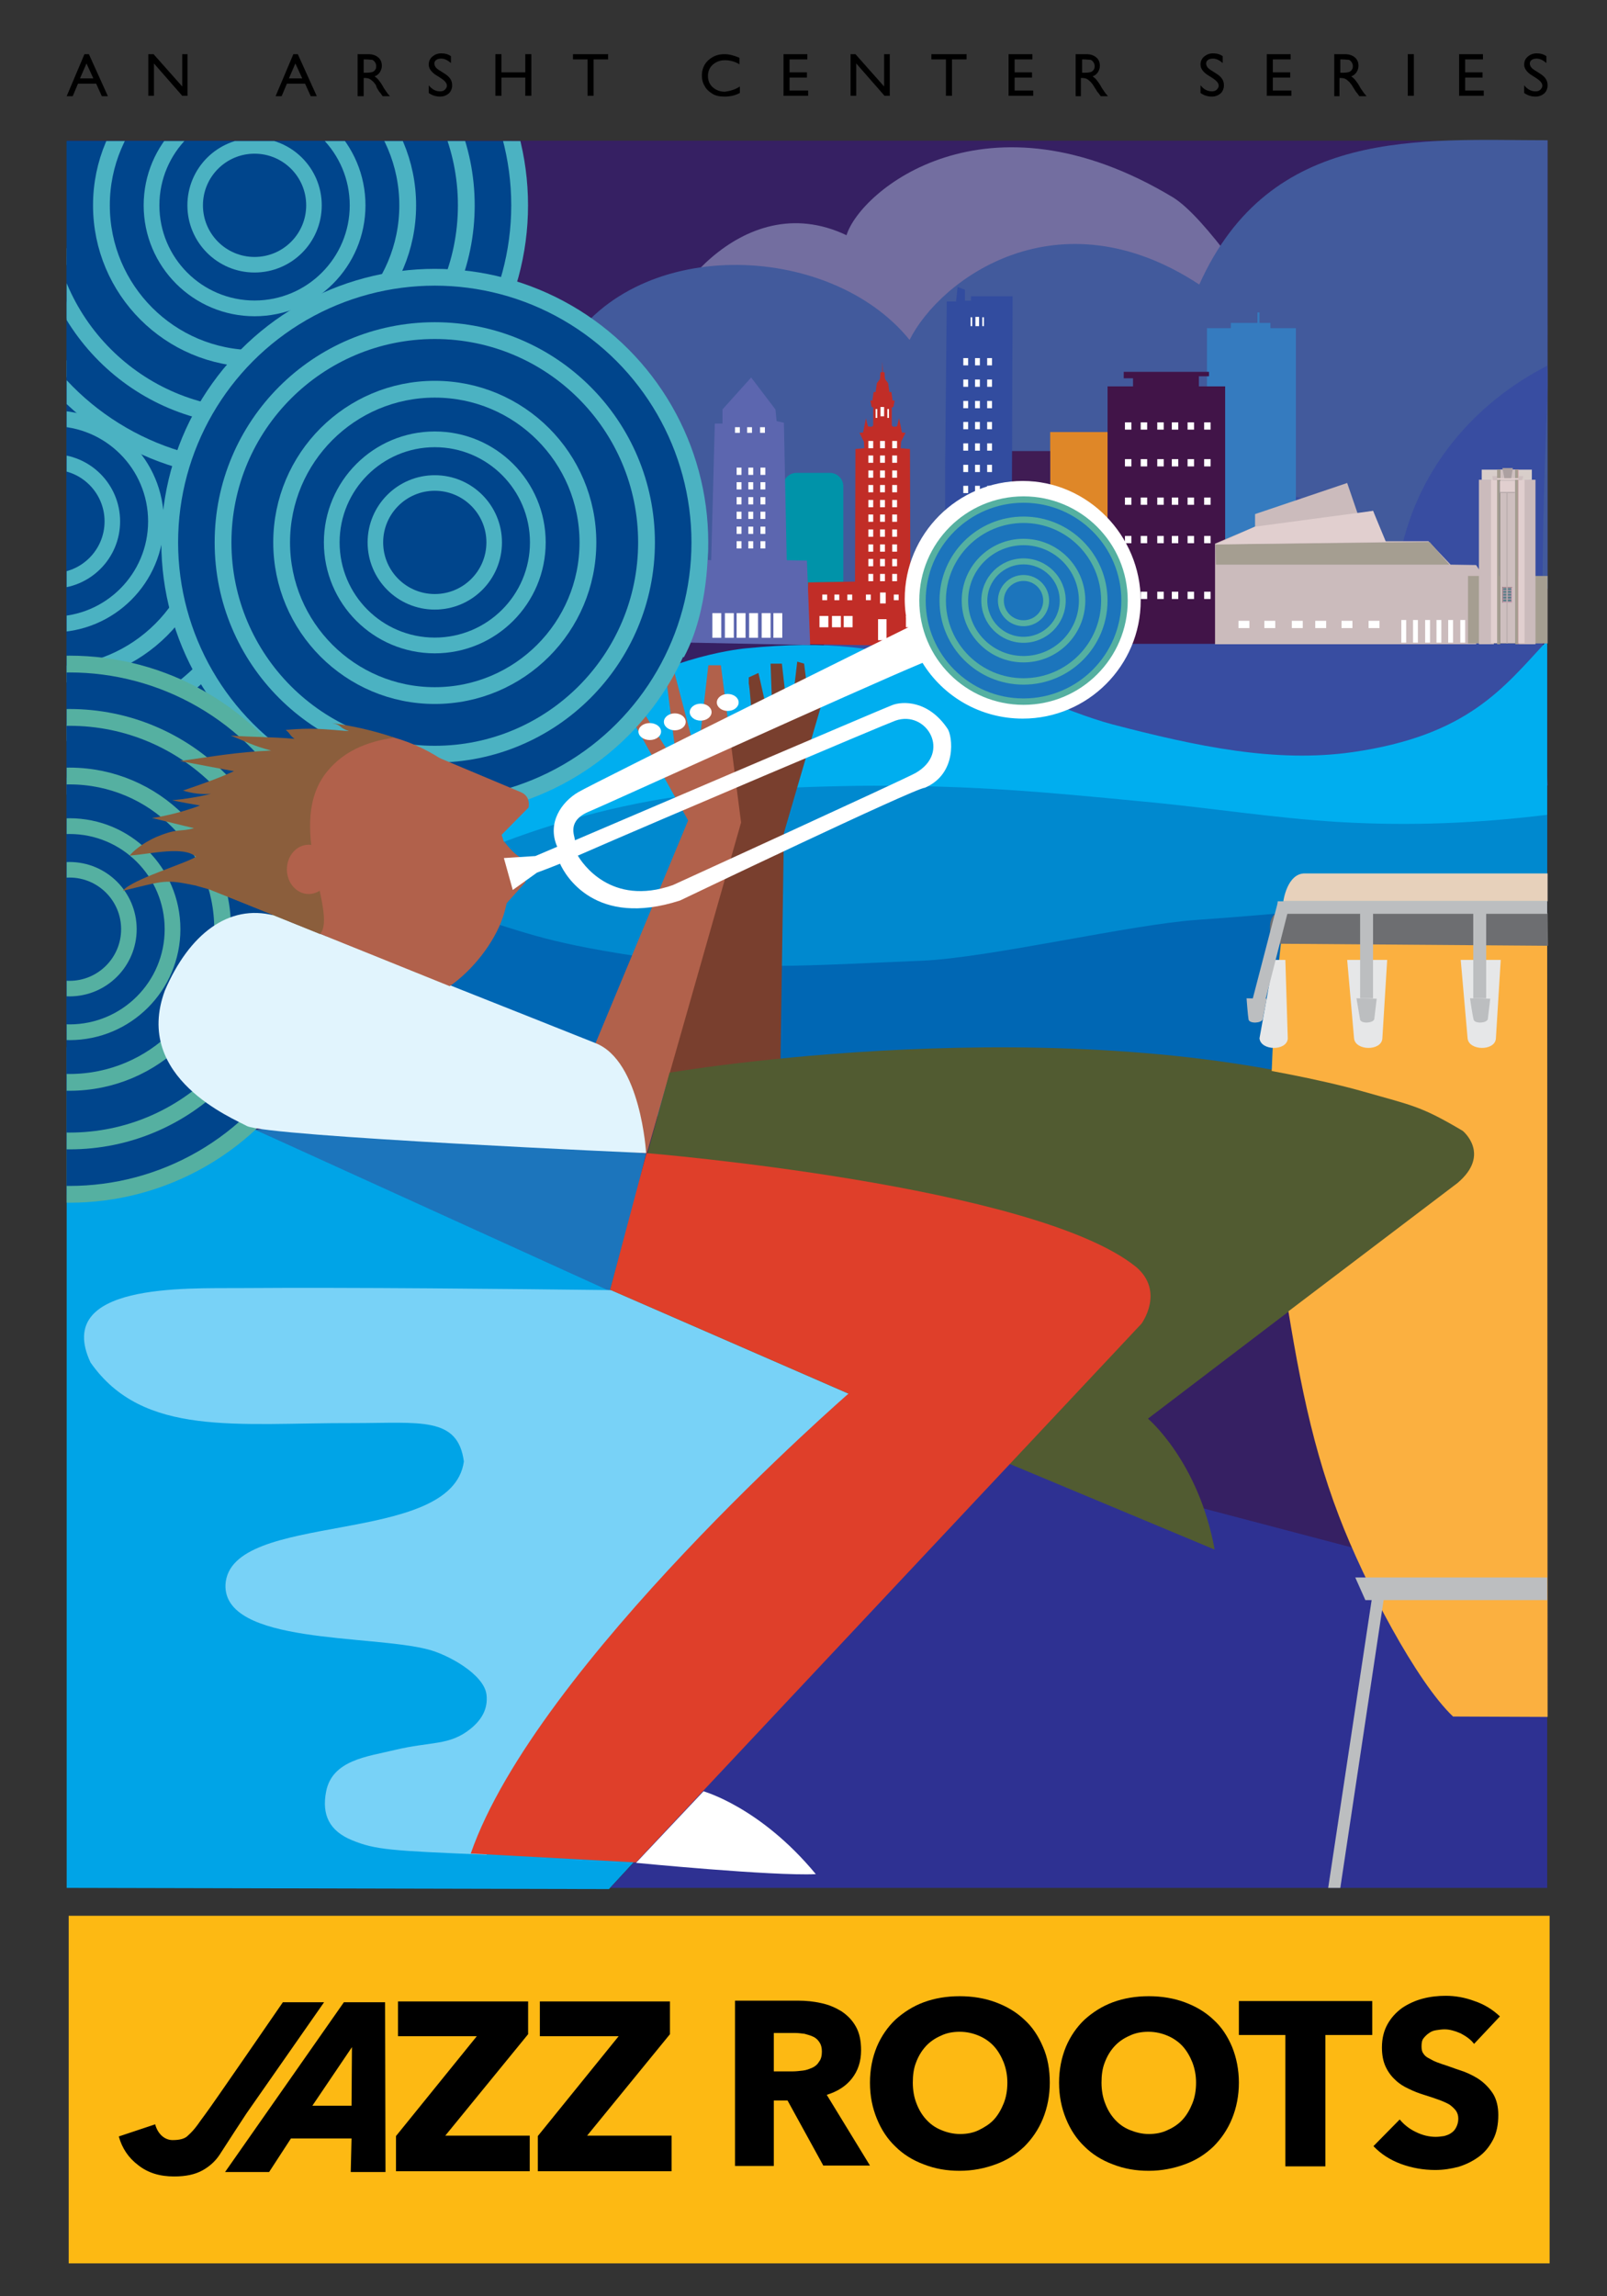 <?xml version="1.0" encoding="utf-8"?>
<!-- Generator: Adobe Illustrator 27.7.0, SVG Export Plug-In . SVG Version: 6.00 Build 0)  -->
<svg version="1.1" xmlns="http://www.w3.org/2000/svg" xmlns:xlink="http://www.w3.org/1999/xlink" x="0px" y="0px"
	 viewBox="0 0 397.7 568.1" style="enable-background:new 0 0 397.7 568.1;" xml:space="preserve">
<rect x="0" y="0" width="397.7" height="568.1" fill="#333333" stroke="none"/>
<style type="text/css">
	.st0{fill:#FDB913;}
	.st1{fill:#362063;}
	.st2{fill:#736EA0;}
	.st3{fill:#425A9C;}
	.st4{fill:#384DA1;}
	.st5{fill:#00AEEF;}
	.st6{fill:#0089CF;}
	.st7{fill:#0067B4;}
	.st8{fill:#00A4E7;}
	.st9{fill:#793F2E;}
	.st10{fill:#2E3192;}
	.st11{fill:#1C75BC;}
	.st12{fill:#FFFFFF;}
	.st13{fill:#78D2F7;}
	.st14{fill:#B1614B;}
	.st15{fill:#515B31;}
	.st16{fill:#DF3F2A;}
	.st17{clip-path:url(#SVGID_00000068658331768073477230000014439434765650717837_);}
	.st18{fill:#00458C;stroke:#4BB2C2;stroke-width:4.154;stroke-miterlimit:10;}
	.st19{fill:#00458C;stroke:#4BB2C2;stroke-width:3.894;stroke-miterlimit:10;}
	.st20{fill:#00458C;stroke:#4BB2C2;stroke-width:3.849;stroke-miterlimit:10;}
	.st21{fill:#00458C;stroke:#55B0A1;stroke-width:4.154;stroke-miterlimit:10;}
	.st22{fill:#00458C;stroke:#55B0A1;stroke-width:3.894;stroke-miterlimit:10;}
	.st23{fill:#00458C;stroke:#55B0A1;stroke-width:3.849;stroke-miterlimit:10;}
	.st24{fill:#E1F4FD;}
	.st25{fill:#8B5E3C;}
	.st26{fill:#0093A9;}
	.st27{fill:#357BBF;}
	.st28{fill:#DF8728;}
	.st29{fill:#401C54;}
	.st30{fill:#324C9F;}
	.st31{fill:#411448;}
	.st32{fill:#CBBBBC;}
	.st33{fill:#A59E91;}
	.st34{fill:#E1CFCF;}
	.st35{fill:#C12D27;}
	.st36{fill:#D8CECA;}
	.st37{fill:#CEBFBF;}
	.st38{fill:#948E82;}
	.st39{fill:#EB98AA;}
	.st40{fill:#C69CAE;}
	.st41{fill:#5A8089;}
	.st42{fill:#887270;}
	.st43{fill:#BAADAE;}
	.st44{fill:#ACA0A1;}
	.st45{fill:#5C66AF;}
	.st46{fill:#00458C;stroke:#4BB2C2;stroke-width:3.945;stroke-miterlimit:10;}
	.st47{fill:#FBB040;}
	.st48{fill:#6D6E71;}
	.st49{fill:#BCBEC0;}
	.st50{fill:#E6E7E8;}
	.st51{fill:#E7D1BB;}
	.st52{fill:#1C75BC;stroke:#55B0A1;stroke-width:1.584;stroke-miterlimit:10;}
	.st53{fill:#1C75BC;stroke:#55B0A1;stroke-width:1.485;stroke-miterlimit:10;}
	.st54{fill:#1C75BC;stroke:#55B0A1;stroke-width:1.468;stroke-miterlimit:10;}
</style>
<g id="Layer_2">
</g>
<g id="Skyline">
</g>
<g id="Conga">
</g>
<g id="Matte_and_Logo">
	<rect x="17" y="474" class="st0" width="366.5" height="86"/>
	<g>
		<path d="M54.3,533.2c-1,1.5-2.4,2.8-4.2,3.8c-1.8,1-4.1,1.5-7,1.5c-3.6,0-6.5-0.9-8.9-2.8c-2.4-1.8-4-4.2-4.8-7.1l9-3
			c0.3,1.1,0.8,2,1.5,2.7c0.7,0.7,1.7,1.2,2.8,1.2c1.7,0,3.1-0.3,3.9-1.2c1.9-1.7,2.8-3.4,4.2-5.2c1.4-1.8,19.2-27.7,19.2-27.7h10.2
			L61,522.9C61,522.9,55.3,531.6,54.3,533.2z"/>
		<path d="M86.8,537.4l0.2-8.3H72l-5.4,8.3H55.7l29.4-42h10.2l0.1,42H86.8z M87.1,506.5L77.3,521h9.7L87.1,506.5z"/>
		<path d="M98,537.3v-8.8l20-24.7H98.5v-8.6h32.2v8.1l-20.5,25.1h20.9v8.8H98z"/>
		<path d="M133.1,537.3v-8.8l20-24.7h-19.5v-8.6h32.2v8.1l-20.5,25.1h20.9v8.8H133.1z"/>
		<g>
			<path d="M203.8,535.9l-8.9-16.2h-3.4v16.2h-9.6v-40.9h15.6c2,0,3.9,0.2,5.7,0.6c1.9,0.4,3.5,1.1,5,2c1.5,1,2.7,2.2,3.6,3.8
				c0.9,1.6,1.3,3.5,1.3,5.9c0,2.8-0.8,5.1-2.3,7c-1.5,1.9-3.6,3.2-6.2,4l10.7,17.5H203.8z M203.4,507.6c0-1-0.2-1.7-0.6-2.3
				c-0.4-0.6-0.9-1.1-1.6-1.4c-0.6-0.3-1.4-0.5-2.1-0.7c-0.8-0.1-1.6-0.2-2.3-0.2h-5.3v9.5h4.7c0.8,0,1.6-0.1,2.5-0.2
				c0.9-0.1,1.6-0.4,2.3-0.7c0.7-0.3,1.3-0.8,1.7-1.5C203.2,509.5,203.4,508.6,203.4,507.6z"/>
			<path d="M259.8,515.3c0,3.2-0.6,6.2-1.7,8.9c-1.1,2.7-2.7,5-4.6,6.9c-2,1.9-4.3,3.4-7.1,4.4c-2.7,1-5.7,1.6-8.9,1.6
				s-6.1-0.5-8.9-1.6c-2.7-1-5.1-2.5-7-4.4c-2-1.9-3.5-4.2-4.6-6.9c-1.1-2.7-1.7-5.6-1.7-8.9c0-3.3,0.6-6.2,1.7-8.9
				c1.1-2.6,2.7-4.9,4.6-6.7c2-1.8,4.3-3.3,7-4.3c2.7-1,5.7-1.5,8.9-1.5s6.2,0.5,8.9,1.5c2.7,1,5.1,2.4,7.1,4.3
				c2,1.8,3.5,4.1,4.6,6.7C259.3,509.1,259.8,512.1,259.8,515.3z M249.3,515.3c0-1.8-0.3-3.4-0.9-5c-0.6-1.5-1.4-2.9-2.4-4
				c-1-1.1-2.3-2-3.7-2.6c-1.4-0.6-3-1-4.8-1c-1.7,0-3.3,0.3-4.7,1c-1.4,0.6-2.7,1.5-3.7,2.6c-1,1.1-1.8,2.4-2.4,4
				c-0.6,1.5-0.8,3.2-0.8,5c0,1.8,0.3,3.6,0.9,5.1c0.6,1.6,1.4,2.9,2.4,4c1,1.1,2.2,2,3.7,2.6c1.4,0.6,3,1,4.7,1
				c1.7,0,3.3-0.3,4.7-1s2.7-1.5,3.7-2.6c1-1.1,1.8-2.5,2.4-4C249,518.9,249.3,517.2,249.3,515.3z"/>
			<path d="M306.6,515.3c0,3.2-0.6,6.2-1.7,8.9c-1.1,2.7-2.7,5-4.6,6.9c-2,1.9-4.3,3.4-7.1,4.4c-2.7,1-5.7,1.6-8.9,1.6
				c-3.2,0-6.1-0.5-8.9-1.6c-2.7-1-5.1-2.5-7-4.4c-2-1.9-3.5-4.2-4.6-6.9c-1.1-2.7-1.7-5.6-1.7-8.9c0-3.3,0.6-6.2,1.7-8.9
				c1.1-2.6,2.7-4.9,4.6-6.7c2-1.8,4.3-3.3,7-4.3c2.7-1,5.7-1.5,8.9-1.5c3.2,0,6.2,0.5,8.9,1.5c2.7,1,5.1,2.4,7.1,4.3
				c2,1.8,3.5,4.1,4.6,6.7C306,509.1,306.6,512.1,306.6,515.3z M296,515.3c0-1.8-0.3-3.4-0.9-5c-0.6-1.5-1.4-2.9-2.4-4
				c-1-1.1-2.3-2-3.7-2.6c-1.4-0.6-3-1-4.8-1c-1.7,0-3.3,0.3-4.7,1c-1.4,0.6-2.7,1.5-3.7,2.6c-1,1.1-1.8,2.4-2.4,4
				c-0.6,1.5-0.8,3.2-0.8,5c0,1.8,0.3,3.6,0.9,5.1c0.6,1.6,1.4,2.9,2.4,4s2.2,2,3.7,2.6s3,1,4.7,1c1.7,0,3.3-0.3,4.7-1
				c1.4-0.6,2.7-1.5,3.7-2.6c1-1.1,1.8-2.5,2.4-4C295.7,518.9,296,517.2,296,515.3z"/>
			<path d="M328,503.5v32.5h-9.9v-32.5h-11.5v-8.4h33v8.4H328z"/>
			<path d="M364.8,505.7c-0.8-1.1-2-1.9-3.3-2.6c-1.4-0.6-2.7-1-4-1c-0.7,0-1.3,0.1-2,0.2c-0.7,0.1-1.3,0.3-1.8,0.7
				c-0.5,0.3-1,0.8-1.4,1.3c-0.4,0.5-0.5,1.2-0.5,2c0,0.7,0.1,1.3,0.4,1.7c0.3,0.5,0.7,0.9,1.3,1.2c0.6,0.3,1.2,0.7,2,1
				c0.8,0.3,1.6,0.6,2.6,0.9c1.4,0.5,2.8,1,4.3,1.5c1.5,0.6,2.9,1.3,4.1,2.2c1.2,0.9,2.3,2.1,3.1,3.4c0.8,1.4,1.2,3.1,1.2,5.1
				c0,2.3-0.4,4.4-1.3,6.1c-0.9,1.7-2,3.1-3.5,4.2c-1.5,1.1-3.1,1.9-5,2.5c-1.9,0.5-3.8,0.8-5.8,0.8c-2.9,0-5.8-0.5-8.5-1.5
				c-2.7-1-5-2.5-6.8-4.4l6.5-6.6c1,1.2,2.3,2.3,4,3.1c1.6,0.8,3.3,1.2,4.9,1.2c0.7,0,1.4-0.1,2.1-0.2c0.7-0.2,1.3-0.4,1.8-0.8
				c0.5-0.3,0.9-0.8,1.2-1.4c0.3-0.6,0.5-1.3,0.5-2.1c0-0.8-0.2-1.4-0.6-2c-0.4-0.5-0.9-1-1.6-1.5c-0.7-0.4-1.6-0.8-2.7-1.2
				s-2.3-0.8-3.6-1.2c-1.3-0.4-2.6-0.9-3.8-1.5c-1.3-0.6-2.4-1.3-3.3-2.2c-1-0.9-1.8-2-2.4-3.3c-0.6-1.3-0.9-2.9-0.9-4.7
				c0-2.3,0.5-4.2,1.4-5.8c0.9-1.6,2.1-2.9,3.6-4c1.5-1,3.2-1.8,5.1-2.3c1.9-0.5,3.8-0.7,5.7-0.7c2.3,0,4.7,0.4,7.1,1.3
				c2.4,0.8,4.5,2.1,6.3,3.8L364.8,505.7z"/>
		</g>
	</g>
	<polygon class="st1" points="17.1,271.6 16.6,34.8 383,34.8 382.9,251 224.2,389.3 	"/>
	<path class="st2" d="M162.6,85.4c0-9.3,20.6-39.7,46.9-27.2c3.3-10.9,34.5-37.3,80.9-9.3c7.9,5,20.2,23.5,31.2,38.8L162.6,85.4z"/>
	<path class="st3" d="M139.5,87.5c16.7-29.4,65.7-28,85.6-3.4c7.5-15,36.7-36.7,71.7-13.7c17.6-39.3,55-35.7,86.2-35.7l0,111
		l-92.8,2.1c0,0-59.7-0.7-69.9-0.5c-21.7,0.5-39.2-0.3-42.7-3.6c-2.9-2.8-16.2-13.8-18.1-17.2C148.1,106.6,148.5,88.4,139.5,87.5z"
		/>
	<path class="st4" d="M163.6,189.6c-2.8-16.7,19.7-34.1,32.9-14.7c10.8-35.3,49-45.4,69.7-7.1c9.5-52.5,52-58.9,79.9-28.2
		c3.8-23.6,19.5-40.3,36.8-49.1c0.7,9.5-3,45.5,0.1,103.8C383.1,197,163.6,189.6,163.6,189.6z"/>
	<path class="st5" d="M382.9,158.5c-10.9,11.8-19.7,23.5-48.2,27.6c-19.1,2.7-38.4-1.4-59.5-6.9c-11.9-3.2-26.8-10.8-38.6-13.9
		c-20.2-5.2-31.2-6.9-51.9-4.9c0,0-19.2,1.6-35.7,13.3c-12,8.5-26.9,9.4-37.8,16.2V225l271.7-1.5V158.5z"/>
	<path class="st6" d="M331.6,203.4c-16.6-1-32.5-3.6-48.9-5.1c-24.8-2.4-41.1-3.9-66.4-3.9c0,0-34.6,0-54.9,3.7
		c-19.3,3.5-36.3,9.4-51,16.2v35.1l272.5-1.1v-46.7C365.6,203.7,349.4,204.4,331.6,203.4z"/>
	<path class="st7" d="M357.6,224c-25.1,0-36.8,1.9-61.4,3.6c-16.2,1.1-51.5,9.4-68,10.1c-27.2,1.1-45.8,2.7-70.5-1.1
		s-27-5.9-47.3-11.8v51.2l272.5,0.8v-52.5C368.9,223.9,357.6,224,357.6,224z"/>
	<polygon class="st8" points="16.5,259.1 16.5,467.1 150.7,467.4 249.1,360.7 	"/>
	<polygon class="st9" points="193.1,266.2 194,206.1 203.3,174.3 179.6,183.9 164.4,268.5 	"/>
	<polygon class="st1" points="248.8,375.6 383,418.2 382.6,272 	"/>
	<polygon class="st10" points="151,467.1 382.9,467.1 382.9,395.6 250.3,360.7 	"/>
	<path class="st11" d="M63.1,279.5c24-2.1,96.8,5.9,96.8,5.9l-8.4,34.3L63.1,279.5z"/>
	<path class="st12" d="M201.9,463.7c-10.8,0.5-44.5-2.8-44.5-2.8l16.7-17.7C174,443.2,188.1,447,201.9,463.7z"/>
	<path class="st9" d="M185.3,169.2c0.2,0.2,0.8,8.4,0.8,8.4l3.7-1.8l-2.1-9.3l-2.4,1.1L185.3,169.2z"/>
	<polygon class="st9" points="191.2,178 195.1,178.2 193.5,164.2 190.7,164.2 	"/>
	<path class="st13" d="M59.5,318.7c-13.5,0.1-46.3-1.3-37.1,18.4c13,18.6,36.3,14.9,65.1,15c16.5,0,25.8-1.7,27.3,9.5
		c-3,21.3-58,11.9-59,30.5c-0.5,14.8,35.9,12.3,50.1,16c4.8,1.2,13.9,6.1,14.5,11.2c0.4,3.5-1.2,6.2-3.9,8.4
		c-5.3,4.3-9.8,3.1-18.9,5.3c-6.5,1.6-15.4,2.4-16.9,10.3c-1.1,5.7,0.8,9.7,6.4,12c5.8,2.4,9.7,2.6,33.3,3.6
		c18.7-48.7,90.6-59.8,90.1-114.1c0,0-43-25.5-59.4-25.6C125.9,318.9,87,318.5,59.5,318.7z"/>
	<polygon class="st9" points="196.3,172.2 197.3,163.7 199,164.2 200.2,173.7 	"/>
	<polygon class="st14" points="136.7,283.8 170.3,203 151.7,169.6 153.6,167.3 167.6,189.5 164.4,164.1 166.2,163.7 172.6,188.1 
		175.3,164.6 178.4,164.6 183.4,203.5 160.1,285.3 	"/>
	<g>
		<path class="st15" d="M165.7,265.4c0,0,98-16.8,171.9,4.6c12.3,3.6,14.2,3.6,24.5,9.7c0,0,7,5.8-1.3,12.9L284.1,351
			c0,0,12.5,10.5,16.5,32.4l-50.5-21.1L151,319.1L165.7,265.4z"/>
	</g>
	<path class="st16" d="M160,285.3c0,0,96.2,7.9,121.2,28.2c7.1,6.1,1.3,14,1.3,14L157.4,460.8l-40.9-2.2
		C132.7,412,210,344.8,210,344.8L151,319.1"/>
	<g>
		<defs>
			<rect id="SVGID_9_" x="16.5" y="34.9" width="182.1" height="269.6"/>
		</defs>
		<clipPath id="SVGID_00000112626445980642810270000011603109231113172135_">
			<use xlink:href="#SVGID_9_"  style="overflow:visible;"/>
		</clipPath>
		<g style="clip-path:url(#SVGID_00000112626445980642810270000011603109231113172135_);">
			<g>
				<g>
					<circle class="st18" cx="13.1" cy="129" r="65.6"/>
					<circle class="st18" cx="13.1" cy="129" r="52.4"/>
					<circle class="st18" cx="13.1" cy="129" r="37.9"/>
					<circle class="st19" cx="13.1" cy="129" r="25.5"/>
					<circle class="st20" cx="13.1" cy="129" r="14.7"/>
				</g>
				<g>
					<circle class="st18" cx="63" cy="50.8" r="65.6"/>
					<circle class="st18" cx="63" cy="50.8" r="52.4"/>
					<circle class="st18" cx="63" cy="50.8" r="37.9"/>
					<circle class="st19" cx="63" cy="50.8" r="25.5"/>
					<circle class="st20" cx="63" cy="50.8" r="14.7"/>
				</g>
				<g>
					<circle class="st18" cx="107.6" cy="134.2" r="65.6"/>
					<circle class="st18" cx="107.6" cy="134.2" r="52.4"/>
					<circle class="st18" cx="107.6" cy="134.2" r="37.9"/>
					<circle class="st19" cx="107.6" cy="134.2" r="25.5"/>
					<circle class="st20" cx="107.6" cy="134.2" r="14.7"/>
				</g>
			</g>
			<g>
				<circle class="st21" cx="17.2" cy="229.9" r="65.6"/>
				<circle class="st21" cx="17.2" cy="229.9" r="52.4"/>
				<circle class="st21" cx="17.2" cy="229.9" r="37.9"/>
				<circle class="st22" cx="17.2" cy="229.9" r="25.5"/>
				<circle class="st23" cx="17.2" cy="229.9" r="14.7"/>
			</g>
		</g>
	</g>
	<path class="st24" d="M147.4,258.1c11.2,4.4,12.5,27.2,12.5,27.2s-93.7-4.1-98.8-6.7c-3.2-1.8-28.3-11.9-20.3-33.5
		c6-14,15.8-21.5,27-18.6C67.8,226.5,139.7,255,147.4,258.1z"/>
	<path class="st14" d="M99.2,183c19.8,6.5,31.1,26.2,25.3,43.8c-2.2,6.6-7.7,13.4-13.2,17.2l-59.7-24.1c-1.2-5.4-0.7-11.3,1.1-16.8
		C58.6,185.5,79.4,176.5,99.2,183z"/>
	<g>
		<path class="st25" d="M48.4,219.1c-7.7-1.6-7.6-1.2-18,1.3c2.2-2.8,15.1-6.6,18.1-8.4c-2.9-2.7-10.7-0.8-16.4-0.3
			c0.5-0.8,3.2-3.2,6.8-4.7c5.3-2.2,5.7-1.1,9.1-2.1c-3.5-0.8-6.9-1.7-10.4-2.5c4.1-0.6,8.1-1.7,11.9-3.1c-2.3-0.4-4.6-0.8-6.9-1.3
			c3.2-0.3,6.4-0.8,9.6-1.6c-2.3,0.2-4.7-0.1-6.9-0.8c4.3-1.5,8.5-2.9,12.6-4.8c-4.5-0.8-8.9-1.7-13.4-2.5
			c8.6-1.2,13.9-2.2,22.6-2.6c-4.5-1.2-5.7-2-10-3.7c5.8,0.4,10,0.3,15.8,0.8c-1.3-0.9-1-1.3-2.2-2.2c6.5-0.6,9.2-0.2,15.7,0.3
			c-2.7-0.9-1.6-1.5-4.3-2c5.3,0.7,10.5,1.9,15.5,3.6c-7.1,1-12.5,3.5-16.4,8.1c-11.1,13,2.6,35.4-2,40.5c0,0-17-6.9-27.3-11"/>
	</g>
	<ellipse class="st14" cx="76.4" cy="215.1" rx="5.4" ry="6.1"/>
	<path class="st26" d="M205.4,158.7h-8.3c-1.8,0-3.3-1.5-3.3-3.3v-35.1c0-1.8,1.5-3.3,3.3-3.3h8.3c1.8,0,3.3,1.5,3.3,3.3v35.1
		C208.7,157.3,207.2,158.7,205.4,158.7z"/>
	<polygon class="st27" points="314.4,81.2 314.4,79.9 311.7,79.9 311.7,77.3 311.2,77.3 311.2,79.9 304.6,79.9 304.6,81.2 
		298.7,81.2 298.7,142.8 320.7,142.8 320.7,81.2 	"/>
	<rect x="259.9" y="106.9" class="st28" width="14.4" height="52.4"/>
	<rect x="248.7" y="111.6" class="st29" width="11.2" height="41.7"/>
	<g>
		<polygon class="st30" points="233.9,159.2 233.9,115.9 234.3,74.6 236.6,74.6 237,71 238.8,71.7 238.8,74.4 240.3,74.4 
			240.3,73.3 250.6,73.3 250.3,157.6 251.1,158 251.1,159.2 234,159.5 		"/>
		<g>
			<rect x="238.4" y="88.6" class="st12" width="1.2" height="1.8"/>
			<rect x="241.3" y="88.6" class="st12" width="1.2" height="1.8"/>
			<rect x="244.3" y="88.6" class="st12" width="1.2" height="1.8"/>
		</g>
		<g>
			<rect x="238.4" y="93.9" class="st12" width="1.2" height="1.8"/>
			<rect x="241.3" y="93.9" class="st12" width="1.2" height="1.8"/>
			<rect x="244.3" y="93.9" class="st12" width="1.2" height="1.8"/>
		</g>
		<g>
			<rect x="238.4" y="99.2" class="st12" width="1.2" height="1.8"/>
			<rect x="241.3" y="99.2" class="st12" width="1.2" height="1.8"/>
			<rect x="244.3" y="99.2" class="st12" width="1.2" height="1.8"/>
		</g>
		<g>
			<rect x="238.4" y="104.4" class="st12" width="1.2" height="1.8"/>
			<rect x="241.3" y="104.4" class="st12" width="1.2" height="1.8"/>
			<rect x="244.3" y="104.4" class="st12" width="1.2" height="1.8"/>
		</g>
		<g>
			<rect x="238.4" y="109.7" class="st12" width="1.2" height="1.8"/>
			<rect x="241.3" y="109.7" class="st12" width="1.2" height="1.8"/>
			<rect x="244.3" y="109.7" class="st12" width="1.2" height="1.8"/>
		</g>
		<g>
			<rect x="238.4" y="115" class="st12" width="1.2" height="1.8"/>
			<rect x="241.3" y="115" class="st12" width="1.2" height="1.8"/>
			<rect x="244.3" y="115" class="st12" width="1.2" height="1.8"/>
		</g>
		<g>
			<rect x="238.4" y="120.2" class="st12" width="1.2" height="1.8"/>
			<rect x="241.3" y="120.2" class="st12" width="1.2" height="1.8"/>
			<rect x="244.3" y="120.2" class="st12" width="1.2" height="1.8"/>
		</g>
		<g>
			<rect x="238.4" y="125.5" class="st12" width="1.2" height="1.8"/>
			<rect x="241.3" y="125.5" class="st12" width="1.2" height="1.8"/>
			<rect x="244.3" y="125.5" class="st12" width="1.2" height="1.8"/>
		</g>
		<g>
			<rect x="238.4" y="130.8" class="st12" width="1.2" height="1.8"/>
			<rect x="241.3" y="130.8" class="st12" width="1.2" height="1.8"/>
			<rect x="244.3" y="130.8" class="st12" width="1.2" height="1.8"/>
		</g>
		<g>
			<rect x="238.4" y="136" class="st12" width="1.2" height="1.8"/>
			<rect x="241.3" y="136" class="st12" width="1.2" height="1.8"/>
			<rect x="244.3" y="136" class="st12" width="1.2" height="1.8"/>
		</g>
		<rect x="241.4" y="78.4" class="st12" width="0.9" height="2.3"/>
		<rect x="240.2" y="78.5" class="st12" width="0.4" height="2.2"/>
		<rect x="243.1" y="78.5" class="st12" width="0.4" height="2.2"/>
		<rect x="241.3" y="143.6" class="st12" width="1.4" height="2.7"/>
		<rect x="244.7" y="144.1" class="st12" width="1.2" height="1.4"/>
		<rect x="237.8" y="144.1" class="st12" width="1.2" height="1.4"/>
	</g>
	<polygon class="st31" points="296.7,95.6 296.7,93.1 299.2,93.1 299.2,92 278.1,92 278.1,93.6 280.4,93.6 280.4,95.6 274.1,95.6 
		274.1,159.3 303.2,159.3 303.2,95.6 	"/>
	<g>
		<rect x="278.4" y="104.5" class="st12" width="1.6" height="1.8"/>
		<rect x="282.3" y="104.5" class="st12" width="1.6" height="1.8"/>
		<rect x="286.4" y="104.5" class="st12" width="1.6" height="1.8"/>
		<rect x="290" y="104.5" class="st12" width="1.6" height="1.8"/>
		<rect x="293.9" y="104.5" class="st12" width="1.6" height="1.8"/>
		<rect x="298" y="104.5" class="st12" width="1.6" height="1.8"/>
	</g>
	<rect x="278.4" y="113.6" class="st12" width="1.6" height="1.8"/>
	<rect x="282.3" y="113.6" class="st12" width="1.6" height="1.8"/>
	<rect x="286.4" y="113.6" class="st12" width="1.6" height="1.8"/>
	<rect x="290" y="113.6" class="st12" width="1.6" height="1.8"/>
	<rect x="293.9" y="113.6" class="st12" width="1.6" height="1.8"/>
	<rect x="298" y="113.6" class="st12" width="1.6" height="1.8"/>
	<rect x="278.4" y="123.1" class="st12" width="1.6" height="1.8"/>
	<rect x="282.3" y="123.1" class="st12" width="1.6" height="1.8"/>
	<rect x="286.4" y="123.1" class="st12" width="1.6" height="1.8"/>
	<rect x="290" y="123.1" class="st12" width="1.6" height="1.8"/>
	<rect x="293.9" y="123.1" class="st12" width="1.6" height="1.8"/>
	<rect x="298" y="123.1" class="st12" width="1.6" height="1.8"/>
	<g>
		<rect x="278.4" y="132.6" class="st12" width="1.6" height="1.8"/>
		<rect x="282.3" y="132.6" class="st12" width="1.6" height="1.8"/>
		<rect x="286.4" y="132.6" class="st12" width="1.6" height="1.8"/>
		<rect x="290" y="132.6" class="st12" width="1.6" height="1.8"/>
		<rect x="293.9" y="132.6" class="st12" width="1.6" height="1.8"/>
		<rect x="298" y="132.6" class="st12" width="1.6" height="1.8"/>
	</g>
	<rect x="278.4" y="146.4" class="st12" width="1.6" height="1.8"/>
	<rect x="282.3" y="146.4" class="st12" width="1.6" height="1.8"/>
	<rect x="286.4" y="146.4" class="st12" width="1.6" height="1.8"/>
	<rect x="290" y="146.4" class="st12" width="1.6" height="1.8"/>
	<rect x="293.9" y="146.4" class="st12" width="1.6" height="1.8"/>
	<rect x="298" y="146.4" class="st12" width="1.6" height="1.8"/>
	<g>
		<g>
			<polygon class="st32" points="359,139.7 353.5,133.9 342.7,133.9 339.8,126.4 336,127.1 333.4,119.5 310.6,127.2 310.6,130.3 
				300.7,134.5 300.7,159.4 365.3,159.4 368.7,144.9 365.3,139.8 			"/>
			<polygon class="st33" points="358.7,139.7 300.9,139.7 300.8,134.7 353.8,134.1 			"/>
		</g>
		<polygon class="st34" points="300.8,134.7 310.6,130.3 339.8,126.4 343,134.1 		"/>
	</g>
	<g>
		<rect x="306.5" y="153.6" class="st12" width="2.7" height="1.8"/>
		<rect x="312.9" y="153.6" class="st12" width="2.7" height="1.8"/>
		<rect x="319.7" y="153.6" class="st12" width="2.7" height="1.8"/>
		<rect x="325.5" y="153.6" class="st12" width="2.7" height="1.8"/>
		<rect x="332" y="153.6" class="st12" width="2.7" height="1.8"/>
		<rect x="338.7" y="153.6" class="st12" width="2.7" height="1.8"/>
	</g>
	<g>
		<rect x="346.8" y="153.4" class="st12" width="1.2" height="5.6"/>
		<rect x="349.7" y="153.4" class="st12" width="1.2" height="5.6"/>
		<rect x="352.7" y="153.4" class="st12" width="1.2" height="5.6"/>
	</g>
	<g>
		<rect x="355.5" y="153.4" class="st12" width="1.2" height="5.6"/>
		<rect x="358.4" y="153.4" class="st12" width="1.2" height="5.6"/>
		<rect x="361.4" y="153.4" class="st12" width="1.2" height="5.6"/>
	</g>
	<g>
		<polygon class="st35" points="236.9,144.1 225.3,143.9 225.2,111.1 222.9,110.9 223,109.3 224.1,107.1 223.2,107 222.5,103.5 
			222,105.5 221.1,105.6 220.7,105.3 220.7,100.8 221.1,100.7 221.4,99.1 220.9,99.1 220.6,97 220.1,97 219.8,94.8 219.1,93.9 
			219,93.6 218.9,92.1 218.5,92.1 218.4,89.5 218.3,92.1 217.9,92.1 217.8,93.6 217.7,93.9 217,94.8 216.7,97 216.2,97 215.9,99.1 
			215.4,99.1 215.7,100.7 216.1,100.8 216.1,105.3 215.7,105.6 214.8,105.5 214.3,103.5 213.6,107 212.7,107.1 213.8,109.3 
			213.9,110.9 211.7,111.1 211.6,143.9 200,144.1 199.7,159.4 218.4,159.7 237.2,159.4 		"/>
		<g>
			<g>
				<g>
					<rect x="214.9" y="109.1" class="st12" width="1.2" height="1.8"/>
					<rect x="217.8" y="109.1" class="st12" width="1.2" height="1.8"/>
					<rect x="220.8" y="109.1" class="st12" width="1.2" height="1.8"/>
				</g>
				<g>
					<rect x="214.9" y="112.7" class="st12" width="1.2" height="1.8"/>
					<rect x="217.8" y="112.7" class="st12" width="1.2" height="1.8"/>
					<rect x="220.8" y="112.7" class="st12" width="1.2" height="1.8"/>
				</g>
				<g>
					<rect x="214.9" y="116.4" class="st12" width="1.2" height="1.8"/>
					<rect x="217.8" y="116.4" class="st12" width="1.2" height="1.8"/>
					<rect x="220.8" y="116.4" class="st12" width="1.2" height="1.8"/>
				</g>
				<g>
					<rect x="214.9" y="120" class="st12" width="1.2" height="1.8"/>
					<rect x="217.8" y="120" class="st12" width="1.2" height="1.8"/>
					<rect x="220.8" y="120" class="st12" width="1.2" height="1.8"/>
				</g>
				<g>
					<rect x="214.9" y="123.7" class="st12" width="1.2" height="1.8"/>
					<rect x="217.8" y="123.7" class="st12" width="1.2" height="1.8"/>
					<rect x="220.8" y="123.7" class="st12" width="1.2" height="1.8"/>
				</g>
				<g>
					<rect x="214.9" y="127.3" class="st12" width="1.2" height="1.8"/>
					<rect x="217.8" y="127.3" class="st12" width="1.2" height="1.8"/>
					<rect x="220.8" y="127.3" class="st12" width="1.2" height="1.8"/>
				</g>
				<g>
					<rect x="214.9" y="131" class="st12" width="1.2" height="1.8"/>
					<rect x="217.8" y="131" class="st12" width="1.2" height="1.8"/>
					<rect x="220.8" y="131" class="st12" width="1.2" height="1.8"/>
				</g>
				<g>
					<rect x="214.9" y="134.7" class="st12" width="1.2" height="1.8"/>
					<rect x="217.8" y="134.7" class="st12" width="1.2" height="1.8"/>
					<rect x="220.8" y="134.7" class="st12" width="1.2" height="1.8"/>
				</g>
				<g>
					<rect x="214.9" y="138.3" class="st12" width="1.2" height="1.8"/>
					<rect x="217.8" y="138.3" class="st12" width="1.2" height="1.8"/>
					<rect x="220.8" y="138.3" class="st12" width="1.2" height="1.8"/>
				</g>
				<g>
					<rect x="214.9" y="142" class="st12" width="1.2" height="1.8"/>
					<rect x="217.8" y="142" class="st12" width="1.2" height="1.8"/>
					<rect x="220.8" y="142" class="st12" width="1.2" height="1.8"/>
				</g>
			</g>
			<rect x="217.9" y="100.7" class="st12" width="0.9" height="2.3"/>
			<rect x="216.7" y="101.2" class="st12" width="0.4" height="2.2"/>
			<rect x="219.6" y="101.2" class="st12" width="0.4" height="2.2"/>
			<rect x="217.3" y="153.2" class="st12" width="2.1" height="5.2"/>
			<rect x="217.8" y="146.6" class="st12" width="1.4" height="2.7"/>
			<rect x="221.2" y="147.1" class="st12" width="1.2" height="1.4"/>
			<rect x="214.3" y="147.1" class="st12" width="1.2" height="1.4"/>
			<rect x="209.7" y="147.1" class="st12" width="1.2" height="1.4"/>
			<rect x="206.5" y="147.1" class="st12" width="1.2" height="1.4"/>
			<rect x="203.5" y="147.1" class="st12" width="1.2" height="1.4"/>
			<rect x="202.8" y="152.4" class="st12" width="2.2" height="2.8"/>
			<rect x="205.9" y="152.4" class="st12" width="2.2" height="2.8"/>
			<rect x="208.8" y="152.4" class="st12" width="2.2" height="2.8"/>
			<rect x="231.1" y="147.1" class="st12" width="1.2" height="1.4"/>
			<rect x="227.9" y="147.1" class="st12" width="1.2" height="1.4"/>
			<rect x="224.9" y="147.1" class="st12" width="1.2" height="1.4"/>
			<rect x="224.2" y="152.4" class="st12" width="2.2" height="2.8"/>
			<rect x="227.2" y="152.4" class="st12" width="2.2" height="2.8"/>
			<rect x="230.1" y="152.4" class="st12" width="2.2" height="2.8"/>
		</g>
	</g>
	<g>
		<rect x="363.3" y="142.5" class="st33" width="19.7" height="16.7"/>
		<rect x="366.7" y="116.2" class="st36" width="12.4" height="2.6"/>
		<rect x="371.2" y="116.2" class="st37" width="4" height="42.9"/>
		<rect x="377.3" y="118.7" class="st34" width="1.1" height="40.4"/>
		<rect x="375.8" y="118.7" class="st34" width="1.1" height="40.4"/>
		<rect x="375" y="116.2" class="st38" width="0.2" height="43.2"/>
		<rect x="371.1" y="116.2" class="st38" width="0.2" height="43.2"/>
		<rect x="366" y="118.7" class="st32" width="3.7" height="40.7"/>
		<rect x="375.8" y="118.7" class="st32" width="4.2" height="40.7"/>
		<rect x="370.5" y="116.2" class="st33" width="0.6" height="43.2"/>
		<rect x="375.2" y="116.2" class="st39" width="0.6" height="43.2"/>
		<rect x="375.1" y="116.2" class="st33" width="0.6" height="43.2"/>
		<g>
			<rect x="371.8" y="145.2" class="st40" width="2.4" height="3.9"/>
			<g>
				<rect x="372" y="145.5" class="st41" width="0.9" height="0.5"/>
				<rect x="373.1" y="145.5" class="st41" width="0.9" height="0.5"/>
				<rect x="372" y="146.2" class="st41" width="0.9" height="0.5"/>
				<rect x="373.1" y="146.2" class="st41" width="0.9" height="0.5"/>
				<rect x="372" y="146.9" class="st41" width="0.9" height="0.5"/>
				<rect x="373.1" y="146.9" class="st41" width="0.9" height="0.5"/>
				<rect x="372" y="147.6" class="st41" width="0.9" height="0.5"/>
				<rect x="373.1" y="147.6" class="st41" width="0.9" height="0.5"/>
				<rect x="372" y="148.3" class="st41" width="0.9" height="0.5"/>
				<rect x="373.1" y="148.3" class="st41" width="0.9" height="0.5"/>
			</g>
			<rect x="371.8" y="145.2" class="st42" width="0.1" height="3.9"/>
			
				<rect x="372.9" y="144.1" transform="matrix(6.123234e-17 -1 1 6.123234e-17 227.718 518.283)" class="st42" width="0.1" height="2.4"/>
		</g>
		<rect x="369" y="118.7" class="st34" width="1.5" height="40.4"/>
		<rect x="375.8" y="118.7" class="st34" width="1.5" height="40.4"/>
		<rect x="370.5" y="118.3" class="st34" width="5.3" height="0.4"/>
		<polygon class="st37" points="370.5,118.8 369.5,118.8 369.3,117.8 370.5,117.8 		"/>
		<polygon class="st37" points="375.8,118.8 376.7,118.8 377,117.8 375.8,117.8 		"/>
		<rect x="371.2" y="119" class="st34" width="3.7" height="2.7"/>
		<rect x="372.8" y="121.7" class="st43" width="0.3" height="37.5"/>
		<rect x="371.2" y="121.7" class="st43" width="3.7" height="0.3"/>
		<polygon class="st44" points="374,118.3 372.3,118.3 371.8,115.8 374.4,115.8 		"/>
	</g>
	<g>
		<g>
			<polygon class="st45" points="170.9,159 171.2,138.3 176,138.6 176.9,104.8 178.8,104.8 178.8,101.3 185.9,93.4 191.9,101.3 
				192.2,104.2 194,104.6 194.7,138.6 199.7,138.7 200.5,159.6 			"/>
			<g>
				<rect x="182.3" y="115.7" class="st12" width="1.2" height="1.8"/>
				<rect x="185.2" y="115.7" class="st12" width="1.2" height="1.8"/>
				<rect x="188.2" y="115.7" class="st12" width="1.2" height="1.8"/>
			</g>
			<g>
				<rect x="182.3" y="119.3" class="st12" width="1.2" height="1.8"/>
				<rect x="185.2" y="119.3" class="st12" width="1.2" height="1.8"/>
				<rect x="188.2" y="119.3" class="st12" width="1.2" height="1.8"/>
			</g>
			<g>
				<rect x="182.3" y="123" class="st12" width="1.2" height="1.8"/>
				<rect x="185.2" y="123" class="st12" width="1.2" height="1.8"/>
				<rect x="188.2" y="123" class="st12" width="1.2" height="1.8"/>
			</g>
			<g>
				<rect x="182.3" y="126.6" class="st12" width="1.2" height="1.8"/>
				<rect x="185.2" y="126.6" class="st12" width="1.2" height="1.8"/>
				<rect x="188.2" y="126.6" class="st12" width="1.2" height="1.8"/>
			</g>
			<g>
				<rect x="182.3" y="130.3" class="st12" width="1.2" height="1.8"/>
				<rect x="185.2" y="130.3" class="st12" width="1.2" height="1.8"/>
				<rect x="188.2" y="130.3" class="st12" width="1.2" height="1.8"/>
			</g>
			<g>
				<rect x="182.3" y="133.9" class="st12" width="1.2" height="1.8"/>
				<rect x="185.2" y="133.9" class="st12" width="1.2" height="1.8"/>
				<rect x="188.2" y="133.9" class="st12" width="1.2" height="1.8"/>
			</g>
			<rect x="188.1" y="105.7" class="st12" width="1.2" height="1.4"/>
			<rect x="184.9" y="105.7" class="st12" width="1.2" height="1.4"/>
			<rect x="181.9" y="105.7" class="st12" width="1.2" height="1.4"/>
			<rect x="176.3" y="151.7" class="st12" width="2.2" height="6.1"/>
			<rect x="179.4" y="151.7" class="st12" width="2.2" height="6.1"/>
			<rect x="182.3" y="151.7" class="st12" width="2.2" height="6.1"/>
			<rect x="185.4" y="151.7" class="st12" width="2.2" height="6.1"/>
			<rect x="188.5" y="151.7" class="st12" width="2.2" height="6.1"/>
			<rect x="191.4" y="151.7" class="st12" width="2.2" height="6.1"/>
		</g>
		<path class="st46" d="M173.2,135.2c0,0,0.4,15.2-5.7,26.5"/>
	</g>
	<path class="st47" d="M382.9,232.9l-65.8-0.4c0,0-5.5,45.9-0.6,77.1c4.1,26.4,7.2,45.5,14.9,65.6c6.3,16.5,19.2,41,28.2,49.5
		l23.4,0.1L382.9,232.9z"/>
	<path class="st48" d="M383,225.9h-66.7c-1.1,0-2,1.5-2,3.3v1c0,1.8,0.9,3.2,2,3.3l66.8,0.5L383,225.9z"/>
	<rect x="316.2" y="223" class="st49" width="66.7" height="3.1"/>
	<polygon class="st49" points="382.9,390.3 335.4,390.3 337.9,395.9 382.9,395.9 	"/>
	<polygon class="st49" points="339.8,393.6 328.7,467.1 331.7,467.1 342.7,394 	"/>
	<path class="st50" d="M342.1,257c-0.3,3.1-6.7,3-7-0.1l-1.7-19.4h9.9L342.1,257z"/>
	<path class="st50" d="M318.7,257c-0.3,3.1-6.7,3-7-0.1l3.5-19.4h2.9L318.7,257z"/>
	<path class="st51" d="M383,216.1c0,0-55.7,0-60.1,0c-4.4,0-5.3,6.9-5.3,6.9H383V216.1z"/>
	<rect x="336.6" y="224.7" class="st49" width="3.2" height="22.3"/>
	<path class="st50" d="M370.2,257c-0.3,3.1-6.7,3-7-0.1l-1.7-19.4h9.9L370.2,257z"/>
	<rect x="364.6" y="224.7" class="st49" width="3.2" height="22.3"/>
	<polygon class="st49" points="316.3,223 310,247.2 313.2,247.3 319,224.5 	"/>
	<path class="st49" d="M335.7,247l5,0.1l-0.6,5.1c-0.4,1-3.2,1.1-3.5,0.1C336.4,251.2,335.7,247,335.7,247z"/>
	<path class="st49" d="M308.5,247l5,0.1l-1,5.1c-0.4,1-3.2,1.1-3.5,0.1C308.8,251.2,308.5,247,308.5,247z"/>
	<path class="st49" d="M363.8,247l5,0.1l-0.6,5.1c-0.4,1-3.2,1.1-3.5,0.1C364.4,251.2,363.8,247,363.8,247z"/>
	<path class="st15" d="M362,279.8c-10.3-6.1-12.2-6.2-24.5-9.7c-10.9-3.1-26.2-5.9-37.7-7.6l2.9,74.2l58-44
		C369.1,285.6,362,279.8,362,279.8z"/>
	<g>
		<path d="M20.9,13.4h1.1l4.7,10.4h-1.5l-1.4-3.1h-4.5l-1.3,3.1h-1.5L20.9,13.4z M23.1,19.4l-1.7-3.7l-1.6,3.7H23.1z"/>
		<path d="M45,13.4h1.4v10.3h-1.3l-7-8v8h-1.4V13.4H38l7.1,8V13.4z"/>
		<path d="M72.6,13.4h1.1l4.7,10.4h-1.5l-1.4-3.1H71l-1.3,3.1h-1.5L72.6,13.4z M74.8,19.4l-1.7-3.7l-1.6,3.7H74.8z"/>
		<path d="M88.5,23.8V13.4h2.6c1.1,0,1.9,0.3,2.5,0.8c0.6,0.5,0.9,1.2,0.9,2.1c0,0.6-0.2,1.1-0.5,1.6c-0.3,0.4-0.7,0.8-1.3,1
			c0.3,0.2,0.7,0.5,1,0.9c0.3,0.4,0.8,1,1.3,2c0.4,0.6,0.7,1,0.9,1.3l0.6,0.7h-1.8l-0.5-0.7c0,0,0-0.1-0.1-0.1l-0.3-0.4l-0.5-0.8
			L93,21c-0.3-0.4-0.6-0.8-0.9-1c-0.3-0.3-0.5-0.4-0.7-0.5s-0.6-0.2-1-0.2H90v4.5H88.5z M90.4,14.7H90V18h0.6c0.8,0,1.3-0.1,1.6-0.2
			s0.5-0.3,0.7-0.6s0.2-0.6,0.2-0.9c0-0.3-0.1-0.6-0.3-0.9c-0.2-0.3-0.4-0.5-0.7-0.6C91.7,14.8,91.2,14.7,90.4,14.7z"/>
		<path d="M109.2,19.4l-1.1-0.7c-0.7-0.4-1.2-0.9-1.5-1.3s-0.5-0.9-0.5-1.4c0-0.8,0.3-1.5,0.9-2c0.6-0.5,1.3-0.8,2.2-0.8
			c0.9,0,1.7,0.2,2.4,0.7v1.7c-0.8-0.7-1.6-1.1-2.4-1.1c-0.5,0-0.9,0.1-1.2,0.3c-0.3,0.2-0.5,0.5-0.5,0.9c0,0.3,0.1,0.6,0.3,0.9
			c0.2,0.3,0.6,0.6,1.1,0.9l1.1,0.7c1.3,0.8,1.9,1.7,1.9,2.9c0,0.8-0.3,1.5-0.8,2c-0.6,0.5-1.3,0.8-2.2,0.8c-1,0-2-0.3-2.8-0.9v-1.9
			c0.8,1,1.7,1.5,2.8,1.5c0.5,0,0.9-0.1,1.2-0.4c0.3-0.3,0.5-0.6,0.5-1C110.6,20.6,110.1,20,109.2,19.4z"/>
		<path d="M130,13.4h1.5v10.3H130v-4.5h-5.9v4.5h-1.5V13.4h1.5v4.5h5.9V13.4z"/>
		<path d="M141.8,13.4h8.7v1.3h-3.6v9h-1.5v-9h-3.6V13.4z"/>
		<path d="M183.1,21.4V23c-1.1,0.6-2.4,0.9-3.8,0.9c-1.2,0-2.2-0.2-3-0.7c-0.8-0.5-1.5-1.1-1.9-1.9c-0.5-0.8-0.7-1.7-0.7-2.6
			c0-1.5,0.5-2.8,1.6-3.8c1.1-1,2.4-1.5,4-1.5c1.1,0,2.3,0.3,3.7,0.9v1.6c-1.2-0.7-2.4-1-3.6-1c-1.2,0-2.2,0.4-3,1.1
			c-0.8,0.7-1.2,1.7-1.2,2.8c0,1.1,0.4,2.1,1.2,2.8s1.8,1.1,3,1.1C180.7,22.5,181.9,22.2,183.1,21.4z"/>
		<path d="M193.9,13.4h5.9v1.3h-4.4v3.2h4.3v1.3h-4.3v3.2h4.6v1.3h-6.1V13.4z"/>
		<path d="M218.8,13.4h1.4v10.3h-1.3l-7-8v8h-1.4V13.4h1.2l7.1,8V13.4z"/>
		<path d="M230.5,13.4h8.7v1.3h-3.6v9h-1.5v-9h-3.6V13.4z"/>
		<path d="M249.6,13.4h5.9v1.3h-4.4v3.2h4.3v1.3h-4.3v3.2h4.6v1.3h-6.1V13.4z"/>
		<path d="M266.2,23.8V13.4h2.6c1.1,0,1.9,0.3,2.5,0.8c0.6,0.5,0.9,1.2,0.9,2.1c0,0.6-0.2,1.1-0.5,1.6c-0.3,0.4-0.7,0.8-1.3,1
			c0.3,0.2,0.7,0.5,1,0.9c0.3,0.4,0.8,1,1.3,2c0.4,0.6,0.7,1,0.9,1.3l0.6,0.7h-1.8l-0.5-0.7c0,0,0-0.1-0.1-0.1l-0.3-0.4l-0.5-0.8
			l-0.5-0.8c-0.3-0.4-0.6-0.8-0.9-1c-0.3-0.3-0.5-0.4-0.7-0.5s-0.6-0.2-1-0.2h-0.4v4.5H266.2z M268.2,14.7h-0.4V18h0.6
			c0.8,0,1.3-0.1,1.6-0.2s0.5-0.3,0.7-0.6s0.2-0.6,0.2-0.9c0-0.3-0.1-0.6-0.3-0.9c-0.2-0.3-0.4-0.5-0.7-0.6
			C269.5,14.8,268.9,14.7,268.2,14.7z"/>
		<path d="M300.2,19.4l-1.1-0.7c-0.7-0.4-1.2-0.9-1.5-1.3s-0.5-0.9-0.5-1.4c0-0.8,0.3-1.5,0.9-2c0.6-0.5,1.3-0.8,2.2-0.8
			c0.9,0,1.7,0.2,2.4,0.7v1.7c-0.8-0.7-1.6-1.1-2.4-1.1c-0.5,0-0.9,0.1-1.2,0.3c-0.3,0.2-0.5,0.5-0.5,0.9c0,0.3,0.1,0.6,0.3,0.9
			c0.2,0.3,0.6,0.6,1.1,0.9l1.1,0.7c1.3,0.8,1.9,1.7,1.9,2.9c0,0.8-0.3,1.5-0.8,2c-0.6,0.5-1.3,0.8-2.2,0.8c-1,0-2-0.3-2.8-0.9v-1.9
			c0.8,1,1.7,1.5,2.8,1.5c0.5,0,0.9-0.1,1.2-0.4c0.3-0.3,0.5-0.6,0.5-1C301.6,20.6,301.1,20,300.2,19.4z"/>
		<path d="M313.5,13.4h5.9v1.3H315v3.2h4.3v1.3H315v3.2h4.6v1.3h-6.1V13.4z"/>
		<path d="M330.2,23.8V13.4h2.6c1.1,0,1.9,0.3,2.5,0.8c0.6,0.5,0.9,1.2,0.9,2.1c0,0.6-0.2,1.1-0.5,1.6c-0.3,0.4-0.7,0.8-1.3,1
			c0.3,0.2,0.7,0.5,1,0.9c0.3,0.4,0.8,1,1.3,2c0.4,0.6,0.7,1,0.9,1.3l0.6,0.7h-1.8l-0.5-0.7c0,0,0-0.1-0.1-0.1l-0.3-0.4l-0.5-0.8
			l-0.5-0.8c-0.3-0.4-0.6-0.8-0.9-1c-0.3-0.3-0.5-0.4-0.7-0.5s-0.6-0.2-1-0.2h-0.4v4.5H330.2z M332.1,14.7h-0.4V18h0.6
			c0.8,0,1.3-0.1,1.6-0.2s0.5-0.3,0.7-0.6s0.2-0.6,0.2-0.9c0-0.3-0.1-0.6-0.3-0.9c-0.2-0.3-0.4-0.5-0.7-0.6
			C333.4,14.8,332.9,14.7,332.1,14.7z"/>
		<path d="M348.4,13.4h1.5v10.3h-1.5V13.4z"/>
		<path d="M361.1,13.4h5.9v1.3h-4.4v3.2h4.3v1.3h-4.3v3.2h4.6v1.3h-6.1V13.4z"/>
		<path d="M380.3,19.4l-1.1-0.7c-0.7-0.4-1.2-0.9-1.5-1.3s-0.5-0.9-0.5-1.4c0-0.8,0.3-1.5,0.9-2c0.6-0.5,1.3-0.8,2.2-0.8
			c0.9,0,1.7,0.2,2.4,0.7v1.7c-0.8-0.7-1.6-1.1-2.4-1.1c-0.5,0-0.9,0.1-1.2,0.3c-0.3,0.2-0.5,0.5-0.5,0.9c0,0.3,0.1,0.6,0.3,0.9
			c0.2,0.3,0.6,0.6,1.1,0.9l1.1,0.7c1.3,0.8,1.9,1.7,1.9,2.9c0,0.8-0.3,1.5-0.8,2c-0.6,0.5-1.3,0.8-2.2,0.8c-1,0-2-0.3-2.8-0.9v-1.9
			c0.8,1,1.7,1.5,2.8,1.5c0.5,0,0.9-0.1,1.2-0.4c0.3-0.3,0.5-0.6,0.5-1C381.7,20.6,381.2,20,380.3,19.4z"/>
	</g>
	<ellipse class="st12" cx="160.8" cy="181" rx="2.8" ry="2.1"/>
	<ellipse class="st12" cx="167" cy="178.6" rx="2.7" ry="2.1"/>
	<ellipse class="st12" cx="173.4" cy="176.2" rx="2.7" ry="2.1"/>
	<ellipse class="st12" cx="180.1" cy="173.8" rx="2.7" ry="2.1"/>
	<g>
		<path class="st14" d="M124.7,208.1c0,0,2.5,3.5,4.5,4.2l-3.8,0.2L124.7,208.1z"/>
		<path class="st14" d="M130.1,218.2c0,0-1.6-2.5-4.1-1.1c-1.8,1-0.9,6.7-0.9,6.7L130.1,218.2z"/>
		<path class="st14" d="M101.5,184.5c0,0,24.8,10.4,27.4,11.5c2.6,1.1,1.9,3.8,1.9,3.8l-7.7,7.8L101.5,184.5z"/>
	</g>
	<path class="st12" d="M253.1,119c-16.1,0-29.2,13.1-29.2,29.2c0,2.4,0.3,4.8,0.9,7c0,0-77.6,38.4-81.7,40.8
		c-4.1,2.4-7.8,7.6-5.2,13.5l-5.4,2.3l-7.8,0.5l2.2,7.9l6-4.3c0,0,3-1.1,5.7-2.2c1.3,2.9,8.7,15.9,29.7,9.1c0,0,58.3-27.9,60.6-27.9
		c8.1-3.5,6.8-12.9,5.6-14.6c-4.7-7-11.1-6.9-13.8-5.8c-1.7,0.6-78.4,33.4-78.4,33.4c-0.1-1.2-2.1-4.9,3.7-7.2
		c3-1.2,66-29.9,82.3-36.7c5.1,8.3,14.3,13.8,24.8,13.8c16.1,0,29.2-13.1,29.2-29.2S269.2,119,253.1,119z M221.6,178.3
		c7.7-2.7,14,7.9,4.9,13c-3.3,1.8-60,27.7-60,27.7c-15.4,5.4-22.5-5.6-23.5-7.3C164.3,202.4,218.8,179.3,221.6,178.3z"/>
	<g>
		<circle class="st52" cx="253.3" cy="148.6" r="25"/>
		<circle class="st52" cx="253.3" cy="148.6" r="20"/>
		<circle class="st52" cx="253.3" cy="148.6" r="14.5"/>
		<circle class="st53" cx="253.3" cy="148.6" r="9.7"/>
		<circle class="st54" cx="253.3" cy="148.6" r="5.6"/>
	</g>
</g>
</svg>

